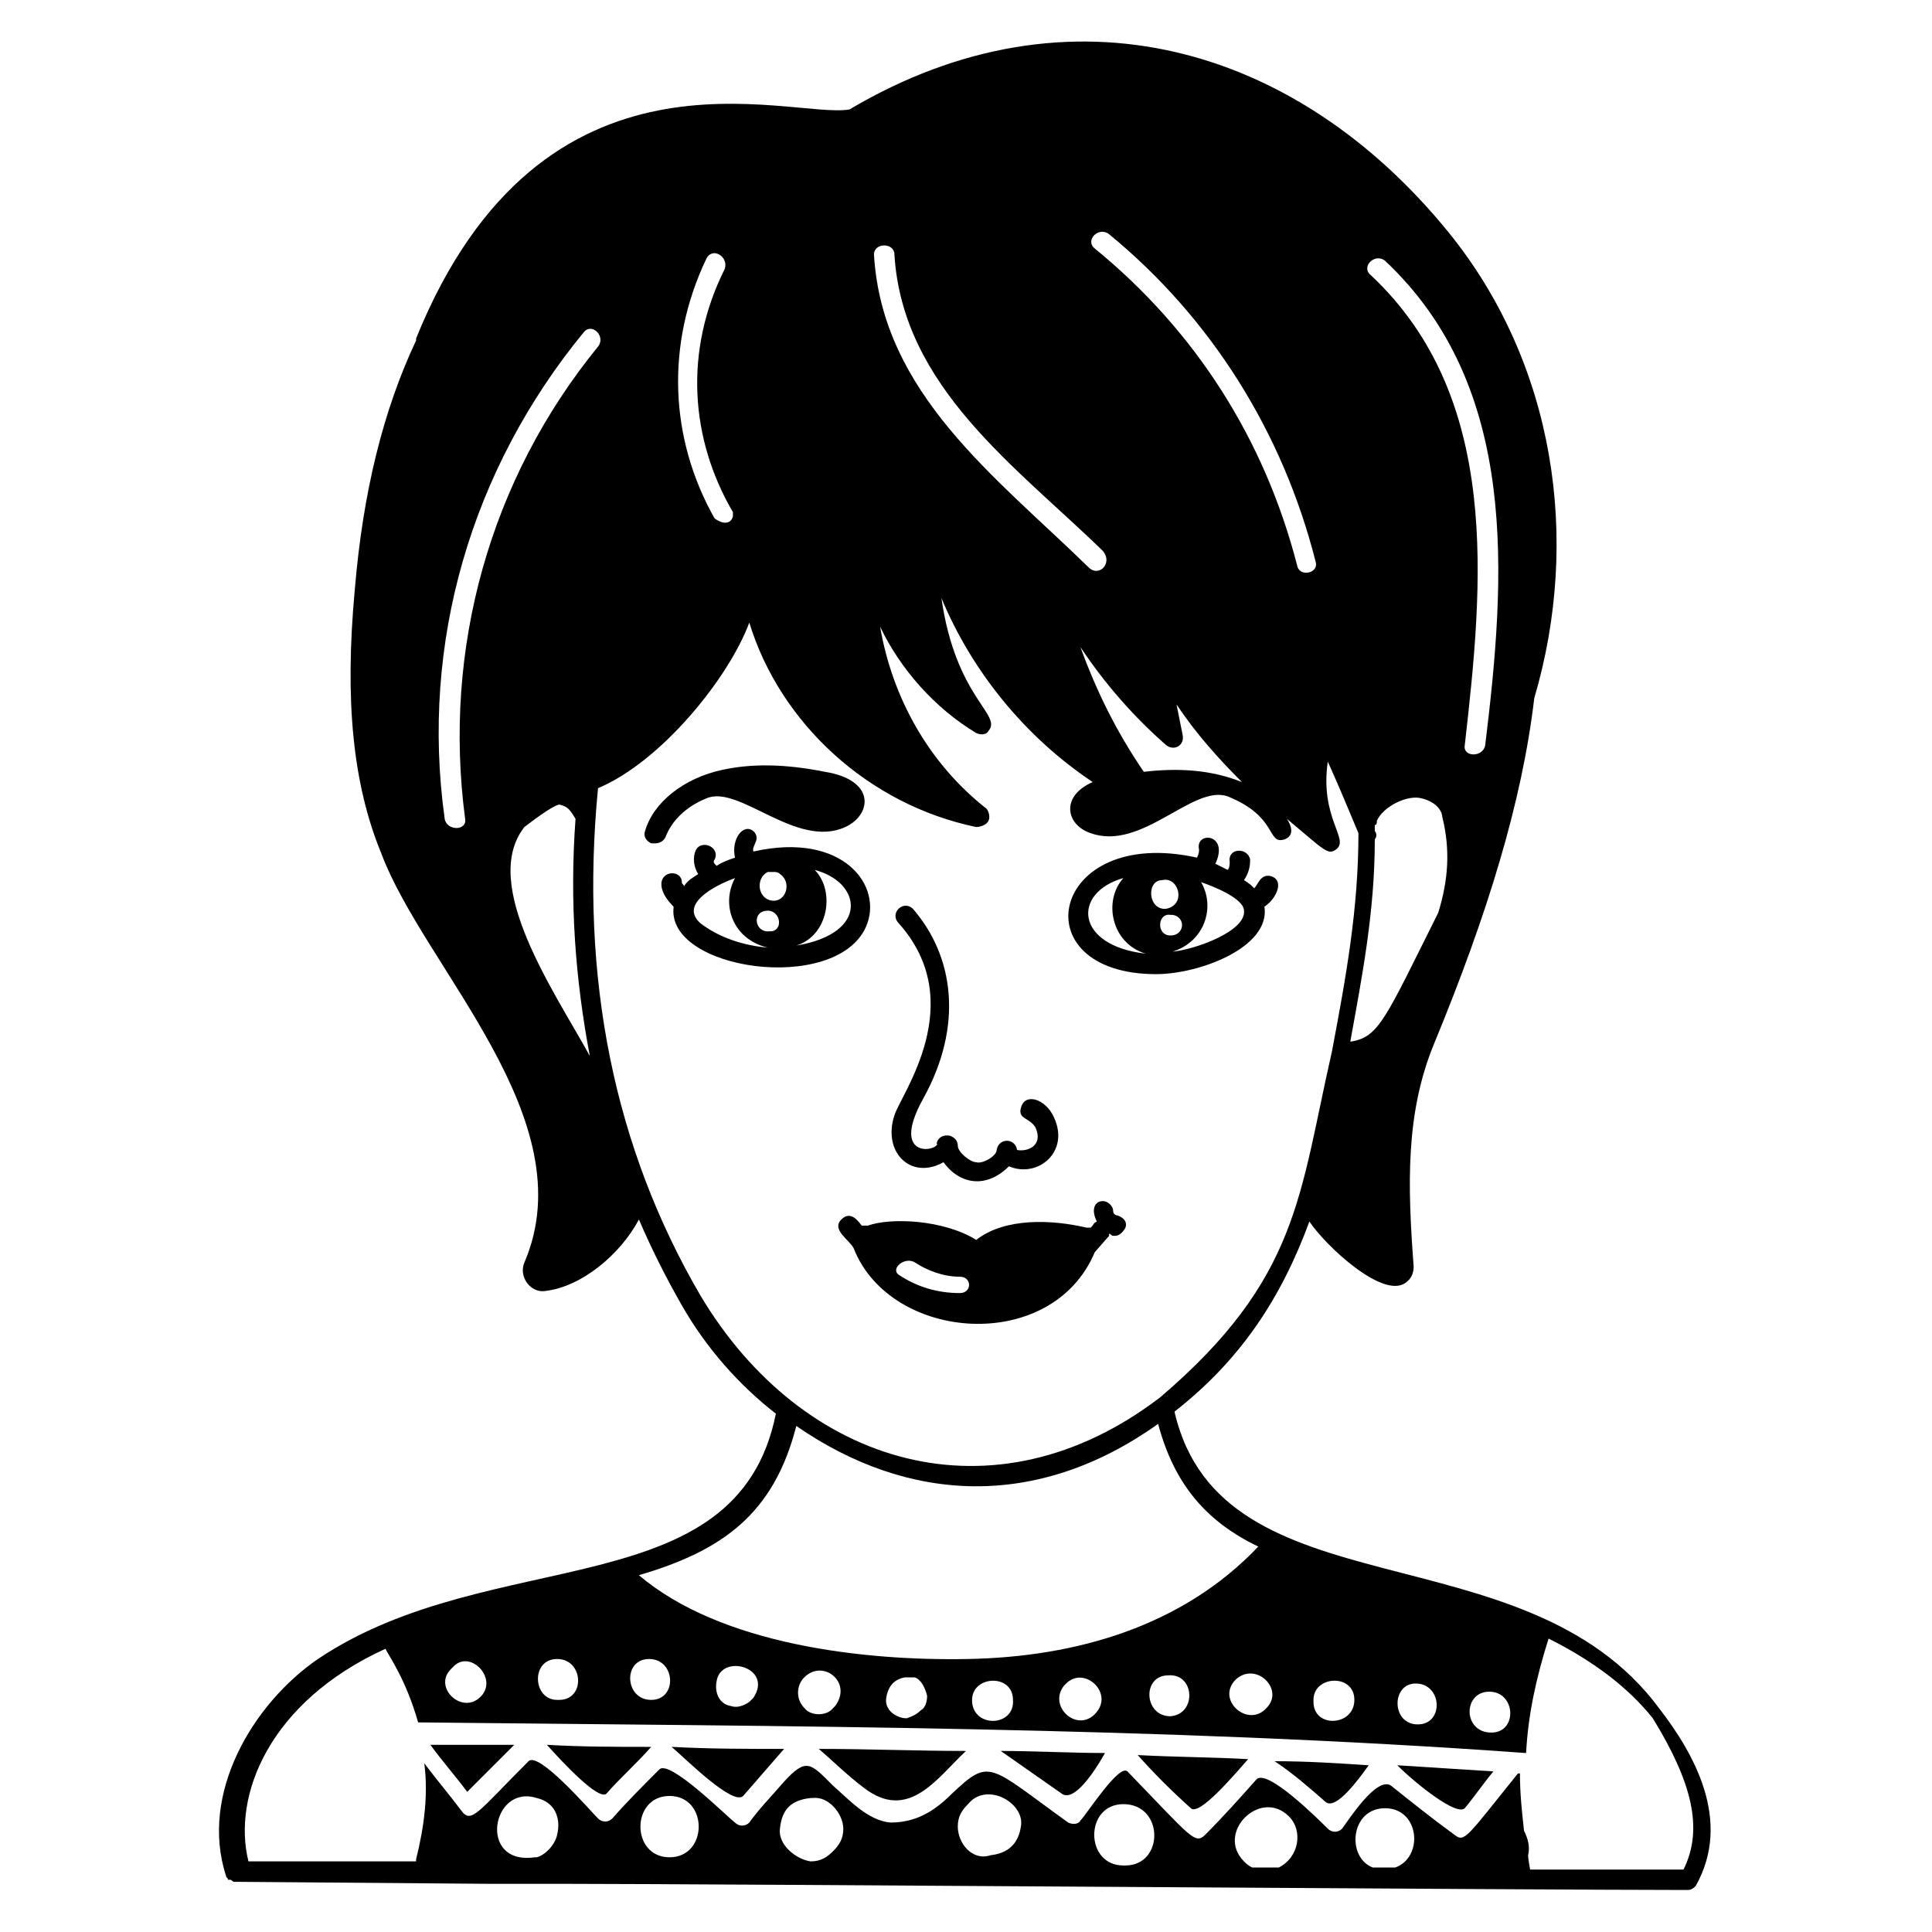 <?xml version="1.0" encoding="UTF-8"?>
<!-- Uploaded to: ICON Repo, www.svgrepo.com, Generator: ICON Repo Mixer Tools -->
<svg fill="#000000" width="800px" height="800px" version="1.1" viewBox="144 144 512 512" xmlns="http://www.w3.org/2000/svg">
 <g>
  <path d="m455.25 518.1c17.336-13.543 28.172-29.797 35.754-50.383 4.332 6.5 19.504 20.586 25.461 16.25 1.625-1.082 2.168-2.707 2.168-4.332-1.625-21.668-2.168-40.629 5.418-59.047 14.086-34.129 23.293-63.926 26.543-91.551 12.461-42.254 5.418-88.844-22.754-123.52-40.086-49.301-100.22-67.176-158.72-32.508-15.711 2.707-81.258-22.211-114.85 60.676v0.543c-8.668 18.418-14.086 40.09-16.25 66.09-2.707 29.254-0.543 51.465 7.043 69.883 11.375 30.336 54.172 70.426 37.918 108.35-1.625 3.793 1.625 8.125 5.418 7.586 9.75-1.082 20.043-9.75 24.918-18.961 3.25 7.586 7.043 15.168 11.375 22.754 6.5 11.375 15.168 21.129 24.918 28.711-10.293 51.465-75.301 34.129-121.35 65.008-17.332 11.914-31.418 35.75-24.375 57.422 0 0.543 0.543 0.543 0.543 1.082h0.543c0.543 0 0.543 0.543 1.082 0.543l68.258 0.543h20.586c34.672 0 257.32 1.625 295.24 1.625h0.543 0.543c1.082 0 1.625-0.543 2.168-1.082 9.75-17.336-0.543-35.211-9.75-47.129-35.758-48.219-115.93-24.383-128.39-78.555zm64.469 82.883c-7.043 0-7.043-10.836-0.543-10.836 7.043 0 7.582 10.836 0.543 10.836zm-16.797-6.5c0 7.043-10.836 7.586-10.836 0.543v-0.543c0.004-6.5 10.836-7.043 10.836 0zm-23.293 2.168v0c-4.875 5.418-13.543-2.168-8.125-7.586 5.418-4.875 13 2.707 8.125 7.586zm59.047-4.336c7.043 0 7.586 10.836 0.543 10.836-7.582 0-7.582-10.836-0.543-10.836zm-6.5-250.82c4.875-42.797 9.75-92.094-24.918-124.6-2.707-2.168 1.082-5.961 3.793-3.793 35.754 33.586 31.961 83.969 26.543 128.39-0.543 3.25-5.957 3.25-5.418 0zm-264.91 19.5c0.543 3.25-4.875 3.25-5.418 0-6.5-46.59 7.043-92.637 36.836-128.93 2.168-2.707 5.961 1.082 3.793 3.793-28.711 35.215-41.168 80.18-35.211 125.14zm70.969-81.258v1.082c-0.543 2.168-2.707 2.168-4.875 0.543-11.918-21.129-13-46.047-2.168-68.801 1.625-3.25 5.961-0.543 4.875 2.707-10.836 21.672-9.211 44.965 2.168 64.469zm94.262 14.625c-24.379-23.836-54.715-46.047-56.883-82.887 0-3.25 5.418-3.25 5.418 0 2.168 35.211 32.504 56.34 55.258 78.551 2.707 3.254-1.086 7.047-3.793 4.336zm55.254-0.539c-8.668-33.586-27.086-62.301-53.633-83.969-2.707-2.168 1.082-5.961 3.793-3.793 27.086 22.211 46.047 52.547 54.715 86.676 1.086 3.25-4.332 4.336-4.875 1.086zm-187.44 130.02c-9.211-16.793-29.254-45.504-17.336-60.676 2.168-1.625 7.043-5.418 9.211-5.961 2.168 0.543 2.707 1.082 4.332 3.793-1.625 22.211 0 42.797 3.793 62.844zm146.81-75.301c-7.043-10.293-12.461-21.129-16.793-33.047 6.5 9.75 14.086 18.418 22.754 26.004 2.168 1.625 4.875 0 4.332-2.707l-1.625-8.125c5.418 8.125 11.375 14.625 17.336 20.586-8.125-3.254-16.793-3.797-26.004-2.711zm61.215 17.875c0.543-0.543 0.543-1.625 0-2.168v-1.625c0.543 0 0.543-0.543 0.543-1.082 1.625-3.793 8.125-7.043 11.918-5.961 4.332 1.082 5.418 3.793 5.418 4.875 2.168 8.668 1.625 16.793-1.082 25.461-14.086 28.172-15.711 33.047-23.293 34.129 3.246-17.875 6.496-34.668 6.496-53.629zm-178.77 120.81c-22.754-39.004-31.961-83.969-27.086-134.35 16.793-7.043 34.672-29.254 40.09-43.879 8.125 26.543 31.422 48.215 60.133 54.172 1.082 0 2.707-0.543 3.25-1.625 0.543-1.082 0-2.707-0.543-3.25-15.168-11.918-24.918-29.254-28.172-48.215 5.418 11.375 14.625 21.668 25.461 28.172 1.082 0.543 2.707 0.543 3.25-0.543 3.793-4.332-8.668-8.668-12.461-35.211 8.125 19.504 22.211 36.836 40.09 48.754-8.668 3.793-7.043 11.375-0.543 13.543 13.543 4.875 27.086-13 36.297-9.75 13.543 5.418 10.293 13 15.168 11.375 2.707-1.082 1.625-3.793 0.543-5.418 9.75 8.125 10.836 9.75 13 8.125 3.793-2.707-4.332-8.125-2.168-23.293 2.707 5.961 5.418 12.461 8.125 18.961 0 20.043-3.25 37.922-7.043 57.965-8.668 37.922-8.668 60.133-45.504 91.551-43.879 33.586-94.801 18.418-121.89-27.086zm25.461 34.668c29.797 20.586 63.926 22.211 95.887-0.543 4.332 16.25 13 26.004 26.543 32.504-20.043 21.129-48.215 29.254-76.926 29.797-27.629 0.543-65.551-3.793-87.219-22.211 22.211-6.5 35.754-16.25 41.715-39.547zm99.137 76.926c-7.043 0-7.586-10.836-0.543-10.836 7.043-0.539 7.586 10.297 0.543 10.836zm-20.043-0.539c-4.875 4.875-12.461-2.168-8.125-7.586l0.543-0.543c4.871-4.875 12.996 2.711 7.582 8.129zm-21.672-3.793c0.543 7.043-10.293 7.586-10.836 0.543v-0.543c0.004-6.5 10.836-7.043 10.836 0zm-22.75-1.086c0 1.625-0.543 3.25-1.625 3.793-1.082 1.082-2.168 1.625-3.793 2.168-2.707 0-5.961-2.168-5.418-5.418 0.543-3.25 2.168-4.875 4.875-5.418h2.707c1.629 0.543 2.711 2.711 3.254 4.875zm-24.379 2.711-0.543 0.543c-1.625 2.168-5.961 2.168-7.586 0-2.168-2.168-2.168-5.418-0.543-7.586 4.879-5.961 13.547 0.543 8.672 7.043zm-21.668-2.168s-0.543 0.543-0.543 0.543l-0.543 0.543c-1.625 1.082-3.25 1.625-4.875 1.082-3.25-0.543-4.332-3.793-3.793-6.5 1.086-7.586 15.168-3.793 9.754 4.332zm-72.051-0.543c-0.543 0.543-0.543 0.543 0 0-4.875 5.418-13-2.168-8.125-7.043l0.543-0.543c4.332-4.871 11.914 2.711 7.582 7.586zm20.043-9.75c7.043 0 7.586 10.836 0.543 10.836h-0.543c-6.5 0-7.043-10.836 0-10.836zm24.379 0c7.043 0 7.586 10.836 0.543 10.836s-7.586-10.836-0.543-10.836zm-29.797 36.84c4.875 1.082 6.5 5.418 5.418 9.75-0.543 2.707-3.25 5.418-5.418 5.961h-0.543c-15.168 2.164-11.375-19.504 0.543-15.711zm35.215-0.543c10.293 0 10.293 16.25 0 16.25s-10.293-16.25 0-16.25zm29.25 8.668c0.543-5.418 3.25-7.586 8.125-8.125h0.543c4.332-0.543 8.125 4.332 8.125 8.125 0 2.707-1.082 4.332-2.707 5.961-1.625 1.625-3.25 2.707-5.961 2.707-3.789-0.543-8.664-4.336-8.125-8.668zm47.133-0.543c0-2.707 1.082-4.332 2.707-5.961 4.875-5.961 14.625-0.543 14.086 5.418-0.543 4.875-3.25 7.586-8.125 8.125-4.875 1.629-8.668-3.246-8.668-7.582zm43.879-5.957c10.836 0 10.836 16.25 0.543 16.25h-0.543c-10.293 0-10.293-16.25 0-16.25zm31.965 15.168c-7.586-7.586 4.332-19.504 11.918-11.918 3.793 3.793 2.707 10.836-2.707 13.543h-7.043c-1.086-0.543-1.629-1.086-2.168-1.625zm37.379-14.086c9.211 0 10.293 13 2.707 15.711h-5.961c-7.039-2.711-5.957-15.711 3.254-15.711zm79.09 16.254h-40.629s-0.543-2.707-0.543-3.793c0.543-2.168 0-4.332-1.082-6.5-0.543-4.875-1.082-9.75-1.082-15.168h-0.543c-13.543 16.793-14.086 18.418-16.793 16.25-5.961-4.332-11.375-8.668-16.793-13-3.793-2.707-11.375 9.211-13 11.375-1.082 1.082-2.707 1.082-3.793 0-2.168-2.168-16.25-16.25-18.961-13-4.332 4.875-8.668 9.75-13.543 14.625-2.707 2.707-3.793 0.543-20.586-16.793-2.168-2.168-10.836 11.375-12.461 13-0.543 1.082-2.168 1.082-3.25 0.543-21.129-15.168-20.586-17.336-30.879-7.586-4.875 4.875-9.75 7.586-16.25 7.586-5.961-0.543-10.836-5.961-15.168-9.75-5.961-5.961-7.043-7.586-13-1.082-3.25 3.793-6.5 7.043-9.211 10.836-1.082 1.082-2.707 1.082-3.793 0-2.168-1.625-17.336-16.793-20.043-14.086-4.332 4.332-8.668 8.668-12.461 13-1.082 1.082-2.707 1.082-3.793 0-2.168-2.168-15.711-17.879-18.418-15.168-13.543 13.543-15.168 16.793-17.879 13-3.25-4.332-6.5-8.125-9.75-12.461 1.082 8.125 0 16.793-2.168 25.461v0.543h-44.422c-4.332-17.336 5.418-42.254 36.297-56.34 1.082 2.168 5.418 8.125 8.668 19.504 98.055 1.082 196.11 1.082 293.62 8.125 0.543-10.293 2.707-20.043 5.961-30.336 11.918 5.961 21.129 13 27.629 21.129 10.289 16.789 13.539 29.25 8.121 40.086z"/>
  <path d="m450.38 402.16c11.375 0 30.336-7.043 28.711-17.879 3.25-2.168 5.418-7.043 1.625-8.125-2.707-0.543-3.25 2.168-4.332 3.25-1.082-1.082-1.082-1.082-2.707-2.168 1.082-1.625 1.625-3.25 1.625-5.418-0.543-3.25-5.961-3.25-5.418 0.543 0 0.543 0 1.625-0.543 2.168-1.082-0.543-2.168-1.082-3.25-1.625 3.793-8.125-5.418-8.668-4.332-3.793 0 0.543 0 1.082-0.543 2.168-39.004-8.668-47.133 30.879-10.836 30.879zm3.25-10.293c-3.25-0.543-2.707-5.961 0.543-5.418h0.543c3.789 0.543 3.25 5.961-1.086 5.418zm-1.625-14.625c4.332-1.082 6.5 6.5 1.082 7.586-4.875 0.539-5.414-7.586-1.082-7.586zm2.711 18.961c8.668-2.707 11.375-11.918 7.586-18.418 3.25 1.082 11.375 4.332 11.375 7.586 0.539 5.414-13.004 10.289-18.961 10.832zm-13.004-19.504c-5.418 5.961-3.25 17.336 5.961 20.043-18.961-2.164-19.504-16.25-5.961-20.043z"/>
  <path d="m373.45 389.71c4.875-10.836-5.961-25.461-29.797-20.043-0.543-1.625 2.168-3.25 0-5.418-2.707-2.168-5.961 2.168-4.875 7.043-1.625 0.543-3.25 1.082-4.875 2.168-0.543-0.543-1.082-1.082-0.543-1.625 1.625-3.25-3.25-5.418-4.875-2.707-1.082 2.168-0.543 4.875 0.543 6.5-1.625 1.082-2.707 1.625-3.793 3.25 0-0.543-0.543-0.543-0.543-1.082 0-3.25-5.418-3.25-5.418 0.543 0 2.168 1.625 4.332 3.25 5.961-2.164 16.785 42.801 23.285 50.926 5.41zm-24.918-7.043c-3.793-0.543-4.332-5.961-1.082-7.586h1.625c0.543 0 1.082 0 1.625 0.543 3.25 2.168 1.625 7.582-2.168 7.043zm-1.625 2.707c3.793-0.543 4.875 4.875 1.625 5.418h-0.543c-3.793 0.543-4.875-4.875-1.082-5.418zm-8.129-8.668c-3.793 7.043-0.543 16.25 8.668 18.418-6.5-0.543-13-2.707-17.879-6.5-5.414-4.875 3.254-9.75 9.211-11.918zm16.254 17.879c8.668-2.707 10.293-14.625 4.875-20.043 12.461 3.25 14.629 16.793-4.875 20.043z"/>
  <path d="m320.36 365.87c1.625-4.332 5.418-8.125 10.836-10.293 8.668-3.793 23.836 13.543 36.836 7.586 7.043-3.25 8.125-12.461-5.418-14.625-10.836-2.168-19.504-2.168-27.086-0.543-10.293 2.168-18.418 8.668-20.586 16.25-0.543 1.625 0.543 2.707 1.625 3.25h1.082c1.086 0 2.172-0.543 2.711-1.625z"/>
  <path d="m394.04 452c4.332 5.961 11.375 7.043 17.336 1.082 7.586 3.25 16.25-3.793 11.918-13-2.168-4.875-7.586-6.5-8.668-2.707-1.082 3.25 2.168 2.707 3.793 5.418 2.168 4.875-2.168 6.5-4.875 5.961-0.543-3.25-4.875-3.25-5.418 0 0 1.625-3.793 3.793-5.418 3.25-1.625 0-4.875-2.707-4.875-4.332 0-1.082-0.543-2.168-2.168-2.707-3.25-0.543-3.793 2.707-3.25 2.168-0.543 2.168-12.461 3.793-3.793-11.918 10.836-19.504 8.125-37.922-2.707-50.383-1.082-1.082-2.707-1.082-3.793 0-1.082 1.082-1.082 2.707 0 3.793 18.961 21.129 0.543 45.504-1.082 50.922-3.25 9.746 4.332 17.328 13 12.453z"/>
  <path d="m434.13 475.84 3.793-4.332v-0.543c0.543 0 0.543 0.543 1.082 0.543h0.543c1.082 0 2.168-1.082 2.707-2.168 0.543-1.625-0.543-2.707-2.168-3.25-0.543 0-1.082-0.543-1.082-1.082 0-1.625-1.625-2.707-2.707-2.707-2.168 0-3.25 2.168-1.625 5.418-1.082 0.543-0.543 0.543-1.625 1.625h-1.082c-9.211-2.168-21.668-2.707-29.254 3.25-8.668-5.418-22.754-5.961-28.711-3.793h-1.625c-0.543-0.543-2.707-4.332-5.418-1.625-2.707 2.707 2.168 5.418 3.25 7.586 9.746 24.914 52.543 28.164 63.922 1.078zm-47.672 2.711c3.25 2.168 7.586 3.793 11.918 3.793 3.25 0 3.25 4.332 0 4.332-5.961 0-11.375-1.625-16.25-4.875-2.172-1.625 1.621-4.875 4.332-3.25z"/>
  <path d="m425.46 619.4c3.25 2.168 8.668-5.961 11.375-10.836-9.211 0-18.418-0.543-27.629-0.543 5.418 3.797 10.836 7.586 16.254 11.379z"/>
  <path d="m459.59 623.19c2.168 2.168 11.375-8.668 15.168-13-9.75-0.543-19.504-0.543-29.254-1.082 4.332 4.871 9.211 9.75 14.086 14.082z"/>
  <path d="m495.34 621.57c2.707 2.168 8.668-5.961 11.375-9.75-8.125-0.543-16.25-1.082-24.918-1.082 4.875 3.246 9.207 7.039 13.543 10.832z"/>
  <path d="m532.18 623.19c2.707-3.25 4.875-6.5 7.586-9.75-8.668-0.543-16.793-1.082-25.461-1.625 4.875 4.875 15.711 13.543 17.875 11.375z"/>
  <path d="m372.91 617.77c11.918 9.211 19.504-2.707 27.086-9.75-13 0-26.004-0.543-39.004-0.543 3.793 3.25 7.586 7.043 11.918 10.293z"/>
  <path d="m340.95 619.94c3.793-4.332 7.043-8.125 10.836-12.461-9.75 0-20.043 0-29.797-0.543 3.793 3.254 16.254 15.711 18.961 13.004z"/>
  <path d="m304.65 619.4c3.793-4.332 8.125-8.125 11.918-12.461-9.211 0-18.418 0-27.629-0.543 4.336 4.879 13.547 14.629 15.711 13.004z"/>
  <path d="m267.82 618.86c4.332-4.332 8.125-8.125 12.461-12.461h-22.211c2.707 3.793 6.5 8.125 9.75 12.461z"/>
 </g>
</svg>